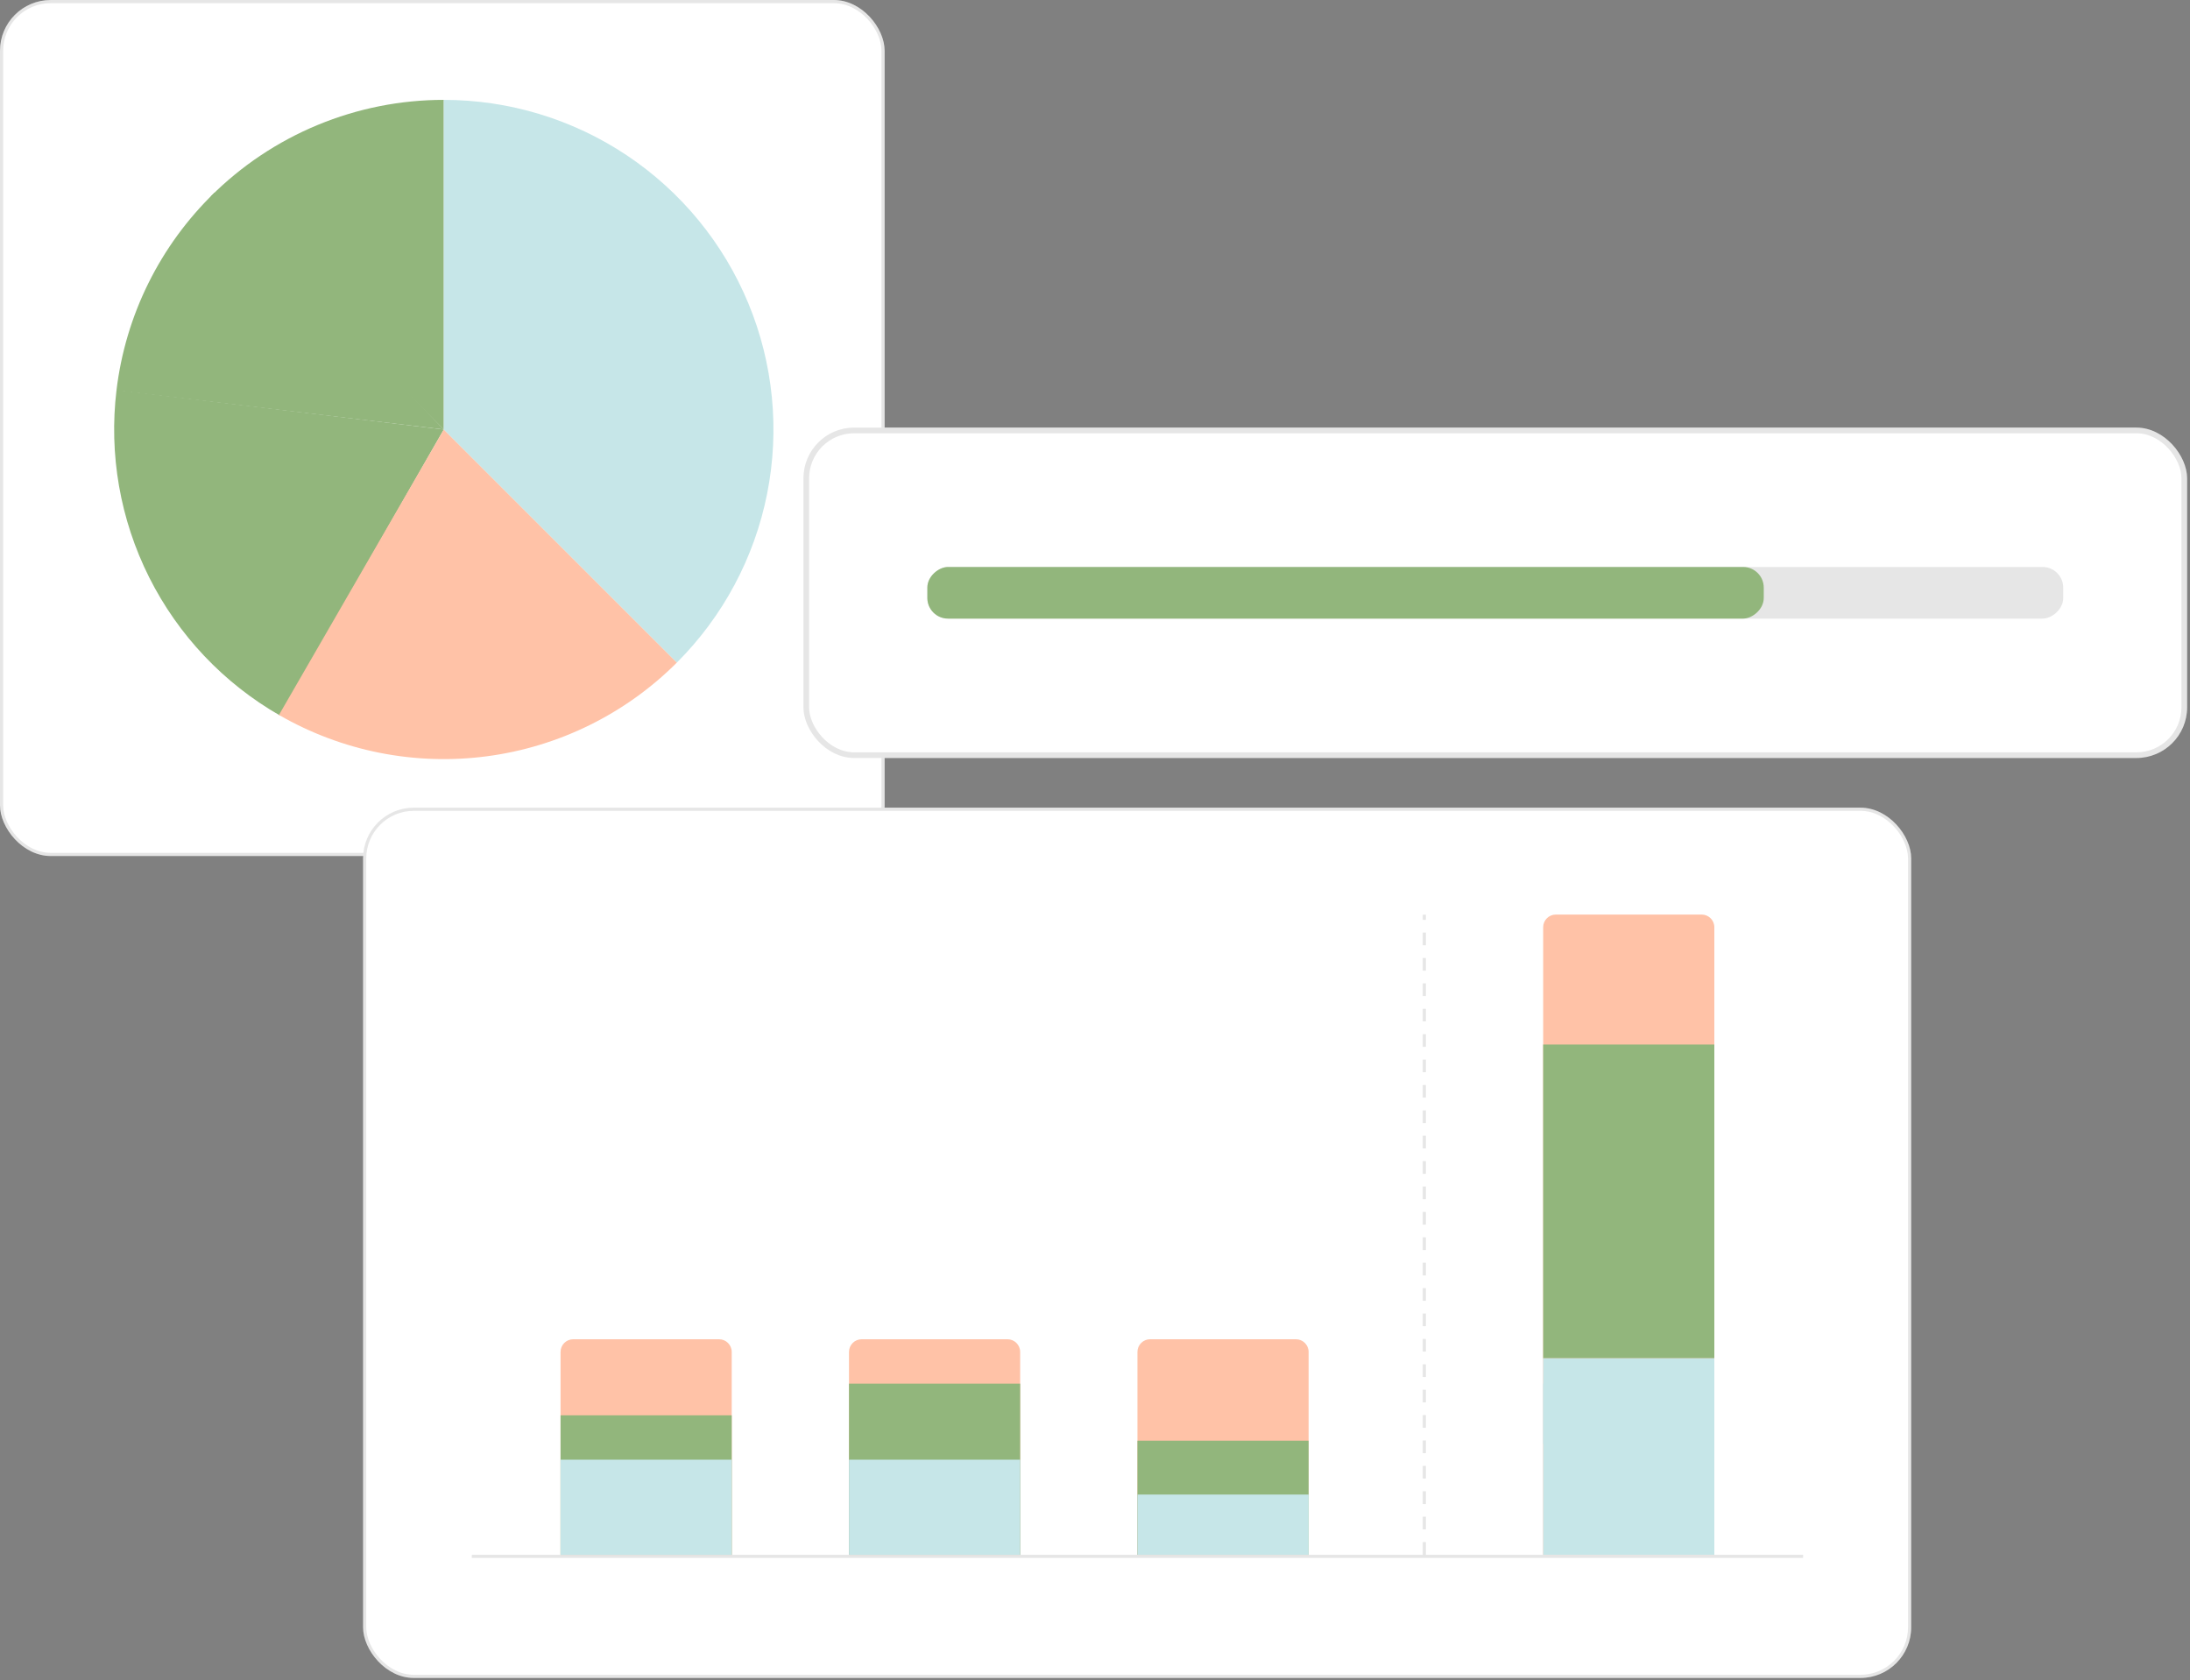 <svg xmlns="http://www.w3.org/2000/svg" width="507" height="389" viewBox="0 0 507 389" fill="none"><rect x="0" y="0" width="507" height="389" fill="#808080" stroke="none"/><rect width="204.799" height="198.193" rx="11.741" fill="white"></rect><rect x="0.367" y="0.367" width="204.065" height="197.459" rx="11.374" stroke="black" stroke-opacity="0.1" stroke-width="0.734"></rect><path d="M48.778 45.475C55.865 38.388 64.278 32.767 73.537 28.932C82.796 25.096 92.72 23.122 102.742 23.122V99.439L48.778 45.475Z" fill="#92B67C"></path><path d="M26.963 90.399C29.042 72.971 37.064 56.793 49.678 44.59L102.742 99.439L26.963 90.399Z" fill="#92B67C"></path><path d="M64.81 165.661C51.794 158.205 41.264 147.08 34.535 133.674C27.807 120.269 25.178 105.178 26.977 90.286L102.742 99.439L64.81 165.661Z" fill="#92B67C"></path><path d="M156.706 153.403C144.827 165.282 129.36 172.91 112.704 175.103C96.047 177.296 79.133 173.931 64.584 165.531L102.742 99.439L156.706 153.403Z" fill="#FFC2A7"></path><path d="M156.706 153.403C167.379 142.73 174.648 129.132 177.592 114.328C180.537 99.524 179.026 84.179 173.249 70.234C167.473 56.289 157.691 44.37 145.141 35.984C132.591 27.598 117.836 23.123 102.742 23.123L102.742 99.439L156.706 153.403Z" fill="#C6E6E8"></path><rect x="84.055" y="187" width="358.399" height="201.496" rx="11.741" fill="white"></rect><rect x="84.422" y="187.367" width="357.665" height="200.762" rx="11.374" stroke="black" stroke-opacity="0.1" stroke-width="0.734"></rect><g clip-path="url(#clip0_3273_3136)"><rect width="322.063" height="170.115" transform="translate(102.223 211.774)" fill="white"></rect><path d="M196.548 313.013C196.548 311.392 197.862 310.078 199.484 310.078H233.239C234.86 310.078 236.174 311.392 236.174 313.013V359.977H196.548V313.013Z" fill="#FFC2A7"></path><path d="M129.772 313.013C129.772 311.392 131.086 310.078 132.707 310.078H166.462C168.083 310.078 169.398 311.392 169.398 313.013V359.977H129.772V313.013Z" fill="#FFC2A7"></path><line x1="417.426" y1="360.344" x2="109.224" y2="360.344" stroke="black" stroke-opacity="0.1" stroke-width="0.734"></line><line x1="329.737" y1="359.977" x2="329.737" y2="211.747" stroke="black" stroke-opacity="0.1" stroke-width="0.734" stroke-dasharray="2.94 2.94"></line><rect x="129.772" y="327.69" width="39.626" height="32.288" fill="#92B67C"></rect><rect x="196.548" y="320.352" width="39.626" height="39.626" fill="#92B67C"></rect><path d="M357.254 214.682C357.254 213.061 358.568 211.747 360.189 211.747H393.945C395.566 211.747 396.88 213.061 396.88 214.682V359.977H357.254V214.682Z" fill="#FFC2A7"></path><path d="M263.326 313.013C263.326 311.392 264.64 310.078 266.261 310.078H300.017C301.638 310.078 302.952 311.392 302.952 313.013V359.977H263.326V313.013Z" fill="#FFC2A7"></path><rect x="129.772" y="337.963" width="39.626" height="22.014" fill="#C6E6E8"></rect><rect x="196.548" y="337.963" width="39.626" height="22.014" fill="#C6E6E8"></rect><rect x="263.326" y="333.56" width="39.626" height="26.417" fill="#92B67C"></rect><rect x="263.326" y="346.035" width="39.626" height="13.943" fill="#C6E6E8"></rect><rect x="357.254" y="241.833" width="39.626" height="72.647" fill="#92B67C"></rect><rect x="357.254" y="320.352" width="39.626" height="13.943" fill="#C6E6E8"></rect><rect x="357.254" y="314.481" width="39.626" height="45.496" fill="#C6E6E8"></rect></g><rect x="186" y="99" width="320.335" height="76.498" rx="11.743" fill="white"></rect><rect x="186.656" y="99.656" width="319.023" height="75.186" rx="11.087" stroke="black" stroke-opacity="0.1" stroke-width="1.312"></rect><rect x="214.687" y="143.225" width="11.953" height="262.962" rx="4.781" transform="rotate(-90 214.687 143.225)" fill="black" fill-opacity="0.1"></rect><rect x="214.687" y="143.225" width="11.953" height="193.635" rx="4.781" transform="rotate(-90 214.687 143.225)" fill="#92B67C"></rect><defs><clipPath id="clip0_3273_3136"><rect width="322.063" height="170.115" fill="white" transform="translate(102.223 211.774)"></rect></clipPath></defs></svg>